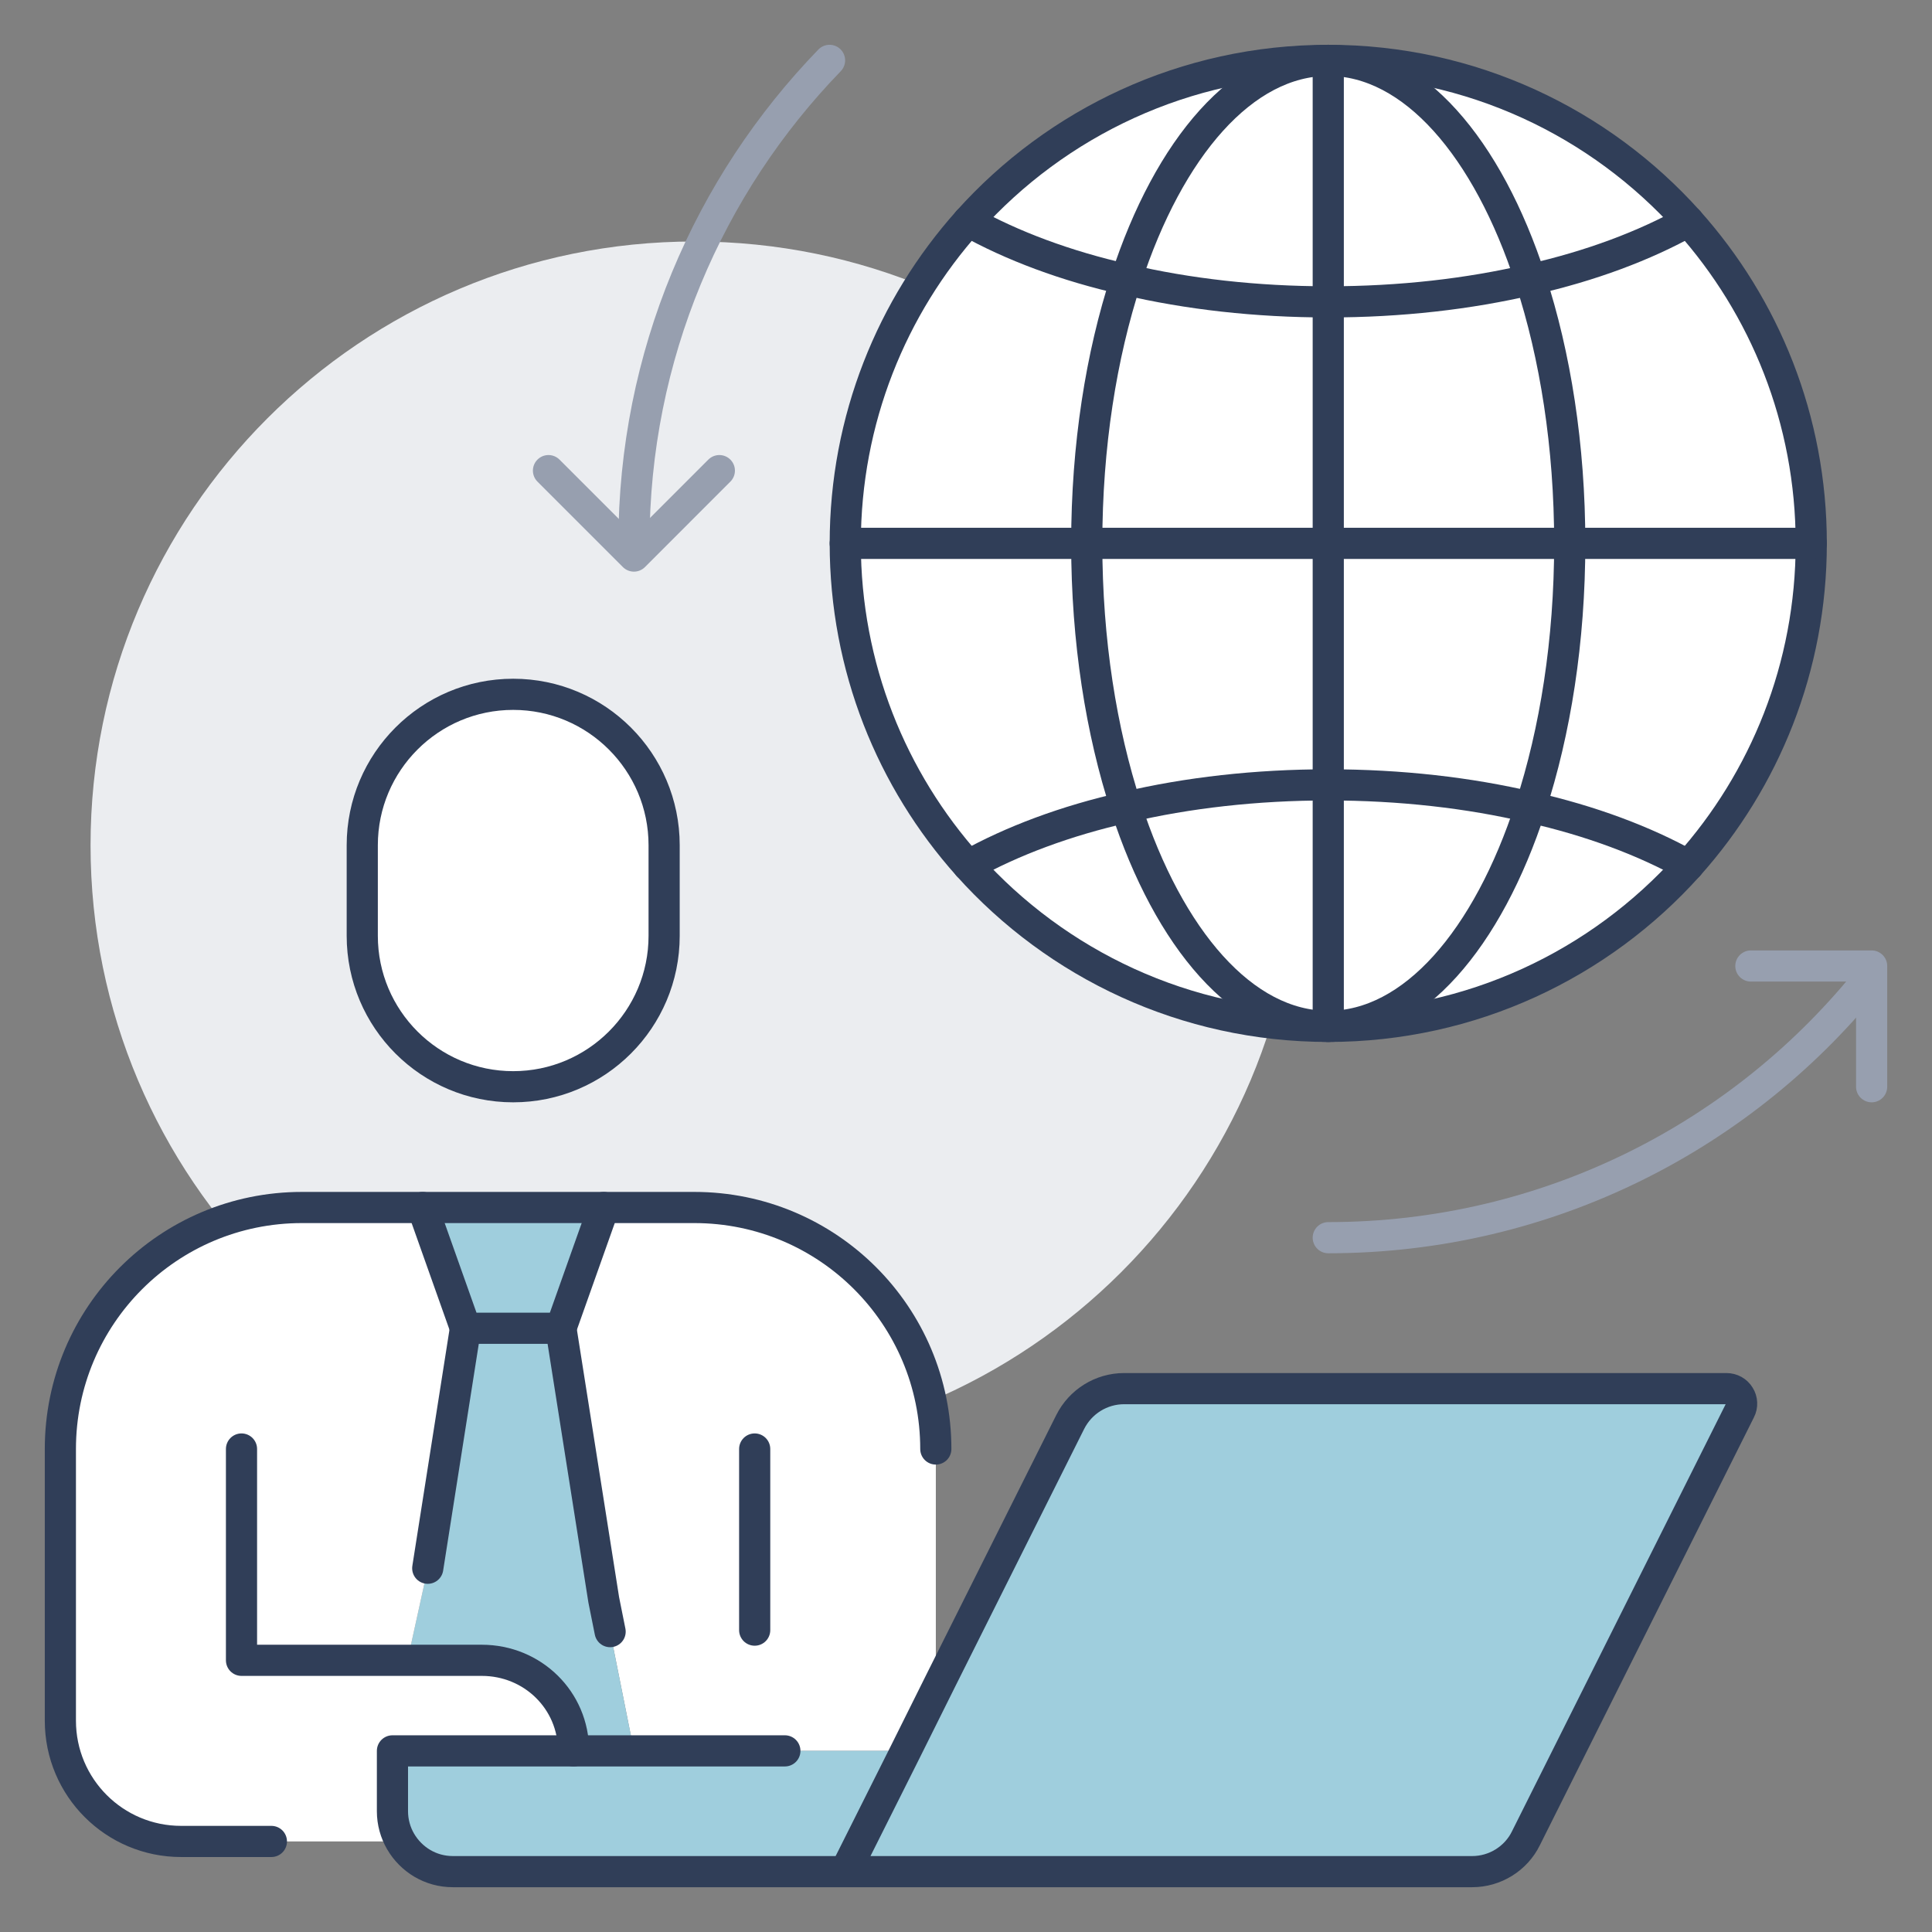 <svg xmlns="http://www.w3.org/2000/svg" width="93" height="93" viewBox="0 0 93 93" fill="none">
  <rect x="0" y="0" width="93" height="93" fill="#808080" stroke="none"/>
  <path d="M33.422 69.75C49.473 69.75 62.484 56.738 62.484 40.688C62.484 24.637 49.473 11.625 33.422 11.625C17.371 11.625 4.359 24.637 4.359 40.688C4.359 56.738 17.371 69.75 33.422 69.75Z" fill="#EBEDF0"/>
  <path d="M87.188 26.156H75.563C75.563 21.463 74.865 17.103 73.674 13.456C76.58 12.802 79.167 11.828 81.274 10.651C84.95 14.764 87.188 20.198 87.188 26.156Z" fill="white"/>
  <path d="M75.563 26.156H87.188C87.188 32.114 84.95 37.549 81.274 41.661C79.167 40.484 76.58 39.511 73.674 38.857C74.865 35.209 75.563 30.85 75.563 26.156Z" fill="white"/>
  <path d="M83.729 67.192C83.86 67.396 83.874 67.672 83.758 67.89L73.456 88.481C72.976 89.469 71.959 90.094 70.869 90.094H40.688L43.594 84.296L45.337 80.794L51.513 68.457C52.007 67.469 53.01 66.844 54.114 66.844H83.104C83.366 66.844 83.598 66.975 83.729 67.192Z" fill="#9FCEDD"/>
  <path d="M63.938 2.906C70.825 2.906 77.016 5.9 81.273 10.651C79.166 11.828 76.58 12.802 73.673 13.456C71.61 7.106 68.021 2.906 63.938 2.906Z" fill="white"/>
  <path d="M81.273 41.661C77.016 46.413 70.825 49.406 63.938 49.406C68.021 49.406 71.61 45.207 73.673 38.856C76.58 39.51 79.166 40.484 81.273 41.661Z" fill="white"/>
  <path d="M75.562 26.156H63.938V14.531C67.41 14.531 70.709 14.154 73.673 13.456C74.865 17.103 75.562 21.463 75.562 26.156Z" fill="white"/>
  <path d="M63.938 26.156H75.562C75.562 30.85 74.865 35.209 73.673 38.857C70.709 38.159 67.41 37.781 63.938 37.781V26.156Z" fill="white"/>
  <path d="M63.938 2.906C68.021 2.906 71.61 7.106 73.673 13.456C70.709 14.153 67.41 14.531 63.938 14.531V2.906Z" fill="white"/>
  <path d="M73.673 38.857C71.61 45.207 68.021 49.406 63.938 49.406V37.781C67.41 37.781 70.709 38.159 73.673 38.857Z" fill="white"/>
  <path d="M63.939 37.781V49.406C59.856 49.406 56.267 45.207 54.203 38.857C57.167 38.159 60.466 37.781 63.939 37.781Z" fill="white"/>
  <path d="M63.938 26.156V37.781C60.465 37.781 57.166 38.159 54.202 38.857C53.01 35.209 52.312 30.85 52.312 26.156H63.938Z" fill="white"/>
  <path d="M63.938 14.531V26.156H52.312C52.312 21.463 53.01 17.103 54.202 13.456C57.166 14.154 60.465 14.531 63.938 14.531Z" fill="white"/>
  <path d="M63.939 2.906V14.531C60.466 14.531 57.167 14.153 54.203 13.456C56.267 7.106 59.856 2.906 63.939 2.906Z" fill="white"/>
  <path d="M63.939 2.906C59.856 2.906 56.267 7.106 54.203 13.456C51.297 12.802 48.711 11.828 46.603 10.651C50.861 5.9 57.051 2.906 63.939 2.906Z" fill="white"/>
  <path d="M54.203 38.856C56.267 45.207 59.856 49.406 63.939 49.406C57.051 49.406 50.861 46.413 46.603 41.661C48.711 40.484 51.297 39.51 54.203 38.856Z" fill="white"/>
  <path d="M54.202 13.456C53.01 17.103 52.312 21.463 52.312 26.156H40.688C40.688 20.198 42.925 14.764 46.602 10.651C48.709 11.828 51.295 12.802 54.202 13.456Z" fill="white"/>
  <path d="M52.312 26.156C52.312 30.85 53.01 35.209 54.202 38.857C51.295 39.511 48.709 40.484 46.602 41.661C42.925 37.549 40.688 32.114 40.688 26.156H52.312Z" fill="white"/>
  <path d="M36.329 84.281H30.517L29.369 78.541L29.063 77.016L27 63.938L29.063 58.125H33.423C39.846 58.125 45.048 63.327 45.048 69.75V71.203V80.648L45.338 80.794L43.595 84.296L43.566 84.281H37.782H36.329Z" fill="white"/>
  <path d="M19.283 88.641C19.036 88.219 18.891 87.711 18.891 87.188V84.281H27.609H30.516H36.328H37.781H43.565L43.594 84.296L40.688 90.094H21.797C20.722 90.094 19.792 89.513 19.283 88.641Z" fill="#9FCEDD"/>
  <path d="M31.969 40.688V45.047C31.969 49.057 28.714 52.312 24.703 52.312C20.692 52.312 17.438 49.057 17.438 45.047V40.688C17.438 36.677 20.692 33.422 24.703 33.422C28.714 33.422 31.969 36.677 31.969 40.688Z" fill="white"/>
  <path d="M29.368 78.541L30.516 84.281H27.609C27.609 81.84 25.633 79.922 23.192 79.922H19.617L20.591 75.49L22.407 63.938H26.999L29.062 77.016L29.368 78.541Z" fill="#9FCEDD"/>
  <path d="M29.062 58.125L26.999 63.938H22.407L20.344 58.125H29.062Z" fill="#9FCEDD"/>
  <path d="M19.617 79.922H23.192C25.633 79.922 27.609 81.84 27.609 84.281H18.891V87.188C18.891 87.711 19.036 88.219 19.283 88.641H13.064H8.719C5.507 88.641 2.906 86.04 2.906 82.828V69.75C2.906 63.327 8.108 58.125 14.531 58.125H20.344L22.407 63.938L20.591 75.49L19.617 79.922Z" fill="white"/>
  <path d="M87.188 26.156C87.188 20.198 84.95 14.764 81.273 10.651C77.016 5.9 70.825 2.906 63.938 2.906C57.05 2.906 50.859 5.9 46.602 10.651C42.925 14.764 40.688 20.198 40.688 26.156C40.688 32.114 42.925 37.549 46.602 41.661C50.859 46.413 57.05 49.406 63.938 49.406C70.825 49.406 77.016 46.413 81.273 41.661C84.95 37.549 87.188 32.114 87.188 26.156Z" stroke="#303E58" stroke-width="1.5" stroke-miterlimit="10" stroke-linecap="round" stroke-linejoin="round"/>
  <path d="M63.938 59.578C74.531 59.578 83.991 54.638 90.094 46.936" stroke="#979FAF" stroke-width="1.5" stroke-miterlimit="10" stroke-linecap="round" stroke-linejoin="round"/>
  <path d="M39.932 2.906C34.105 8.922 30.516 17.118 30.516 26.156" stroke="#979FAF" stroke-width="1.5" stroke-miterlimit="10" stroke-linecap="round" stroke-linejoin="round"/>
  <path d="M75.562 26.156C75.562 21.463 74.865 17.103 73.673 13.456C71.61 7.106 68.021 2.906 63.938 2.906C59.854 2.906 56.265 7.106 54.202 13.456C53.01 17.103 52.312 21.463 52.312 26.156C52.312 30.85 53.01 35.209 54.202 38.857C56.265 45.207 59.854 49.406 63.938 49.406C68.021 49.406 71.61 45.207 73.673 38.857C74.865 35.209 75.562 30.85 75.562 26.156Z" stroke="#303E58" stroke-width="1.5" stroke-miterlimit="10" stroke-linecap="round" stroke-linejoin="round"/>
  <path d="M81.273 10.651C79.166 11.828 76.579 12.802 73.673 13.456C70.709 14.153 67.41 14.531 63.937 14.531C60.464 14.531 57.166 14.153 54.201 13.456C51.295 12.802 48.709 11.828 46.602 10.651" stroke="#303E58" stroke-width="1.5" stroke-miterlimit="10" stroke-linecap="round" stroke-linejoin="round"/>
  <path d="M81.273 41.661C79.166 40.484 76.579 39.511 73.673 38.857C70.709 38.159 67.41 37.781 63.937 37.781C60.464 37.781 57.166 38.159 54.201 38.857C51.295 39.511 48.709 40.484 46.602 41.661" stroke="#303E58" stroke-width="1.5" stroke-miterlimit="10" stroke-linecap="round" stroke-linejoin="round"/>
  <path d="M63.938 2.906V14.531V26.156V37.781V49.406" stroke="#303E58" stroke-width="1.5" stroke-miterlimit="10" stroke-linecap="round" stroke-linejoin="round"/>
  <path d="M87.188 26.156H75.562H63.938H52.312H40.688" stroke="#303E58" stroke-width="1.5" stroke-miterlimit="10" stroke-linecap="round" stroke-linejoin="round"/>
  <path d="M40.688 90.094H70.869C71.959 90.094 72.976 89.469 73.456 88.481L83.758 67.89C83.874 67.672 83.86 67.396 83.729 67.192C83.598 66.975 83.366 66.844 83.104 66.844H54.114C53.01 66.844 52.007 67.469 51.513 68.457L45.337 80.794L43.594 84.296L40.688 90.094Z" stroke="#303E58" stroke-width="1.5" stroke-miterlimit="10" stroke-linecap="round" stroke-linejoin="round"/>
  <path d="M40.688 90.094H21.797C20.722 90.094 19.792 89.513 19.283 88.641C19.036 88.219 18.891 87.711 18.891 87.188V84.281H27.609H30.516H36.328H37.781" stroke="#303E58" stroke-width="1.5" stroke-miterlimit="10" stroke-linecap="round" stroke-linejoin="round"/>
  <path d="M84.281 46.5H90.094V46.936V52.312" stroke="#979FAF" stroke-width="1.5" stroke-miterlimit="10" stroke-linecap="round" stroke-linejoin="round"/>
  <path d="M34.627 22.654L30.515 26.767L26.402 22.654" stroke="#979FAF" stroke-width="1.5" stroke-miterlimit="10" stroke-linecap="round" stroke-linejoin="round"/>
  <path d="M31.969 45.047C31.969 49.057 28.714 52.312 24.703 52.312C20.692 52.312 17.438 49.057 17.438 45.047V40.688C17.438 36.677 20.692 33.422 24.703 33.422C28.714 33.422 31.969 36.677 31.969 40.688V45.047Z" stroke="#303E58" stroke-width="1.5" stroke-miterlimit="10" stroke-linecap="round" stroke-linejoin="round"/>
  <path d="M45.047 69.75C45.047 63.327 39.845 58.125 33.422 58.125H29.062H20.344H14.531C8.108 58.125 2.906 63.327 2.906 69.75V82.828C2.906 86.04 5.507 88.641 8.719 88.641H13.064" stroke="#303E58" stroke-width="1.5" stroke-miterlimit="10" stroke-linecap="round" stroke-linejoin="round"/>
  <path d="M11.625 69.75V79.922H19.617H23.192C25.633 79.922 27.609 81.84 27.609 84.281" stroke="#303E58" stroke-width="1.5" stroke-miterlimit="10" stroke-linecap="round" stroke-linejoin="round"/>
  <path d="M36.328 69.75V78.469" stroke="#303E58" stroke-width="1.5" stroke-miterlimit="10" stroke-linecap="round" stroke-linejoin="round"/>
  <path d="M20.344 58.125L22.407 63.938H26.999L29.062 58.125" stroke="#303E58" stroke-width="1.5" stroke-miterlimit="10" stroke-linecap="round" stroke-linejoin="round"/>
  <path d="M27 63.938L29.063 77.016L29.369 78.541" stroke="#303E58" stroke-width="1.5" stroke-miterlimit="10" stroke-linecap="round" stroke-linejoin="round"/>
  <path d="M22.406 63.938L20.59 75.49" stroke="#303E58" stroke-width="1.5" stroke-miterlimit="10" stroke-linecap="round" stroke-linejoin="round"/>
</svg>
